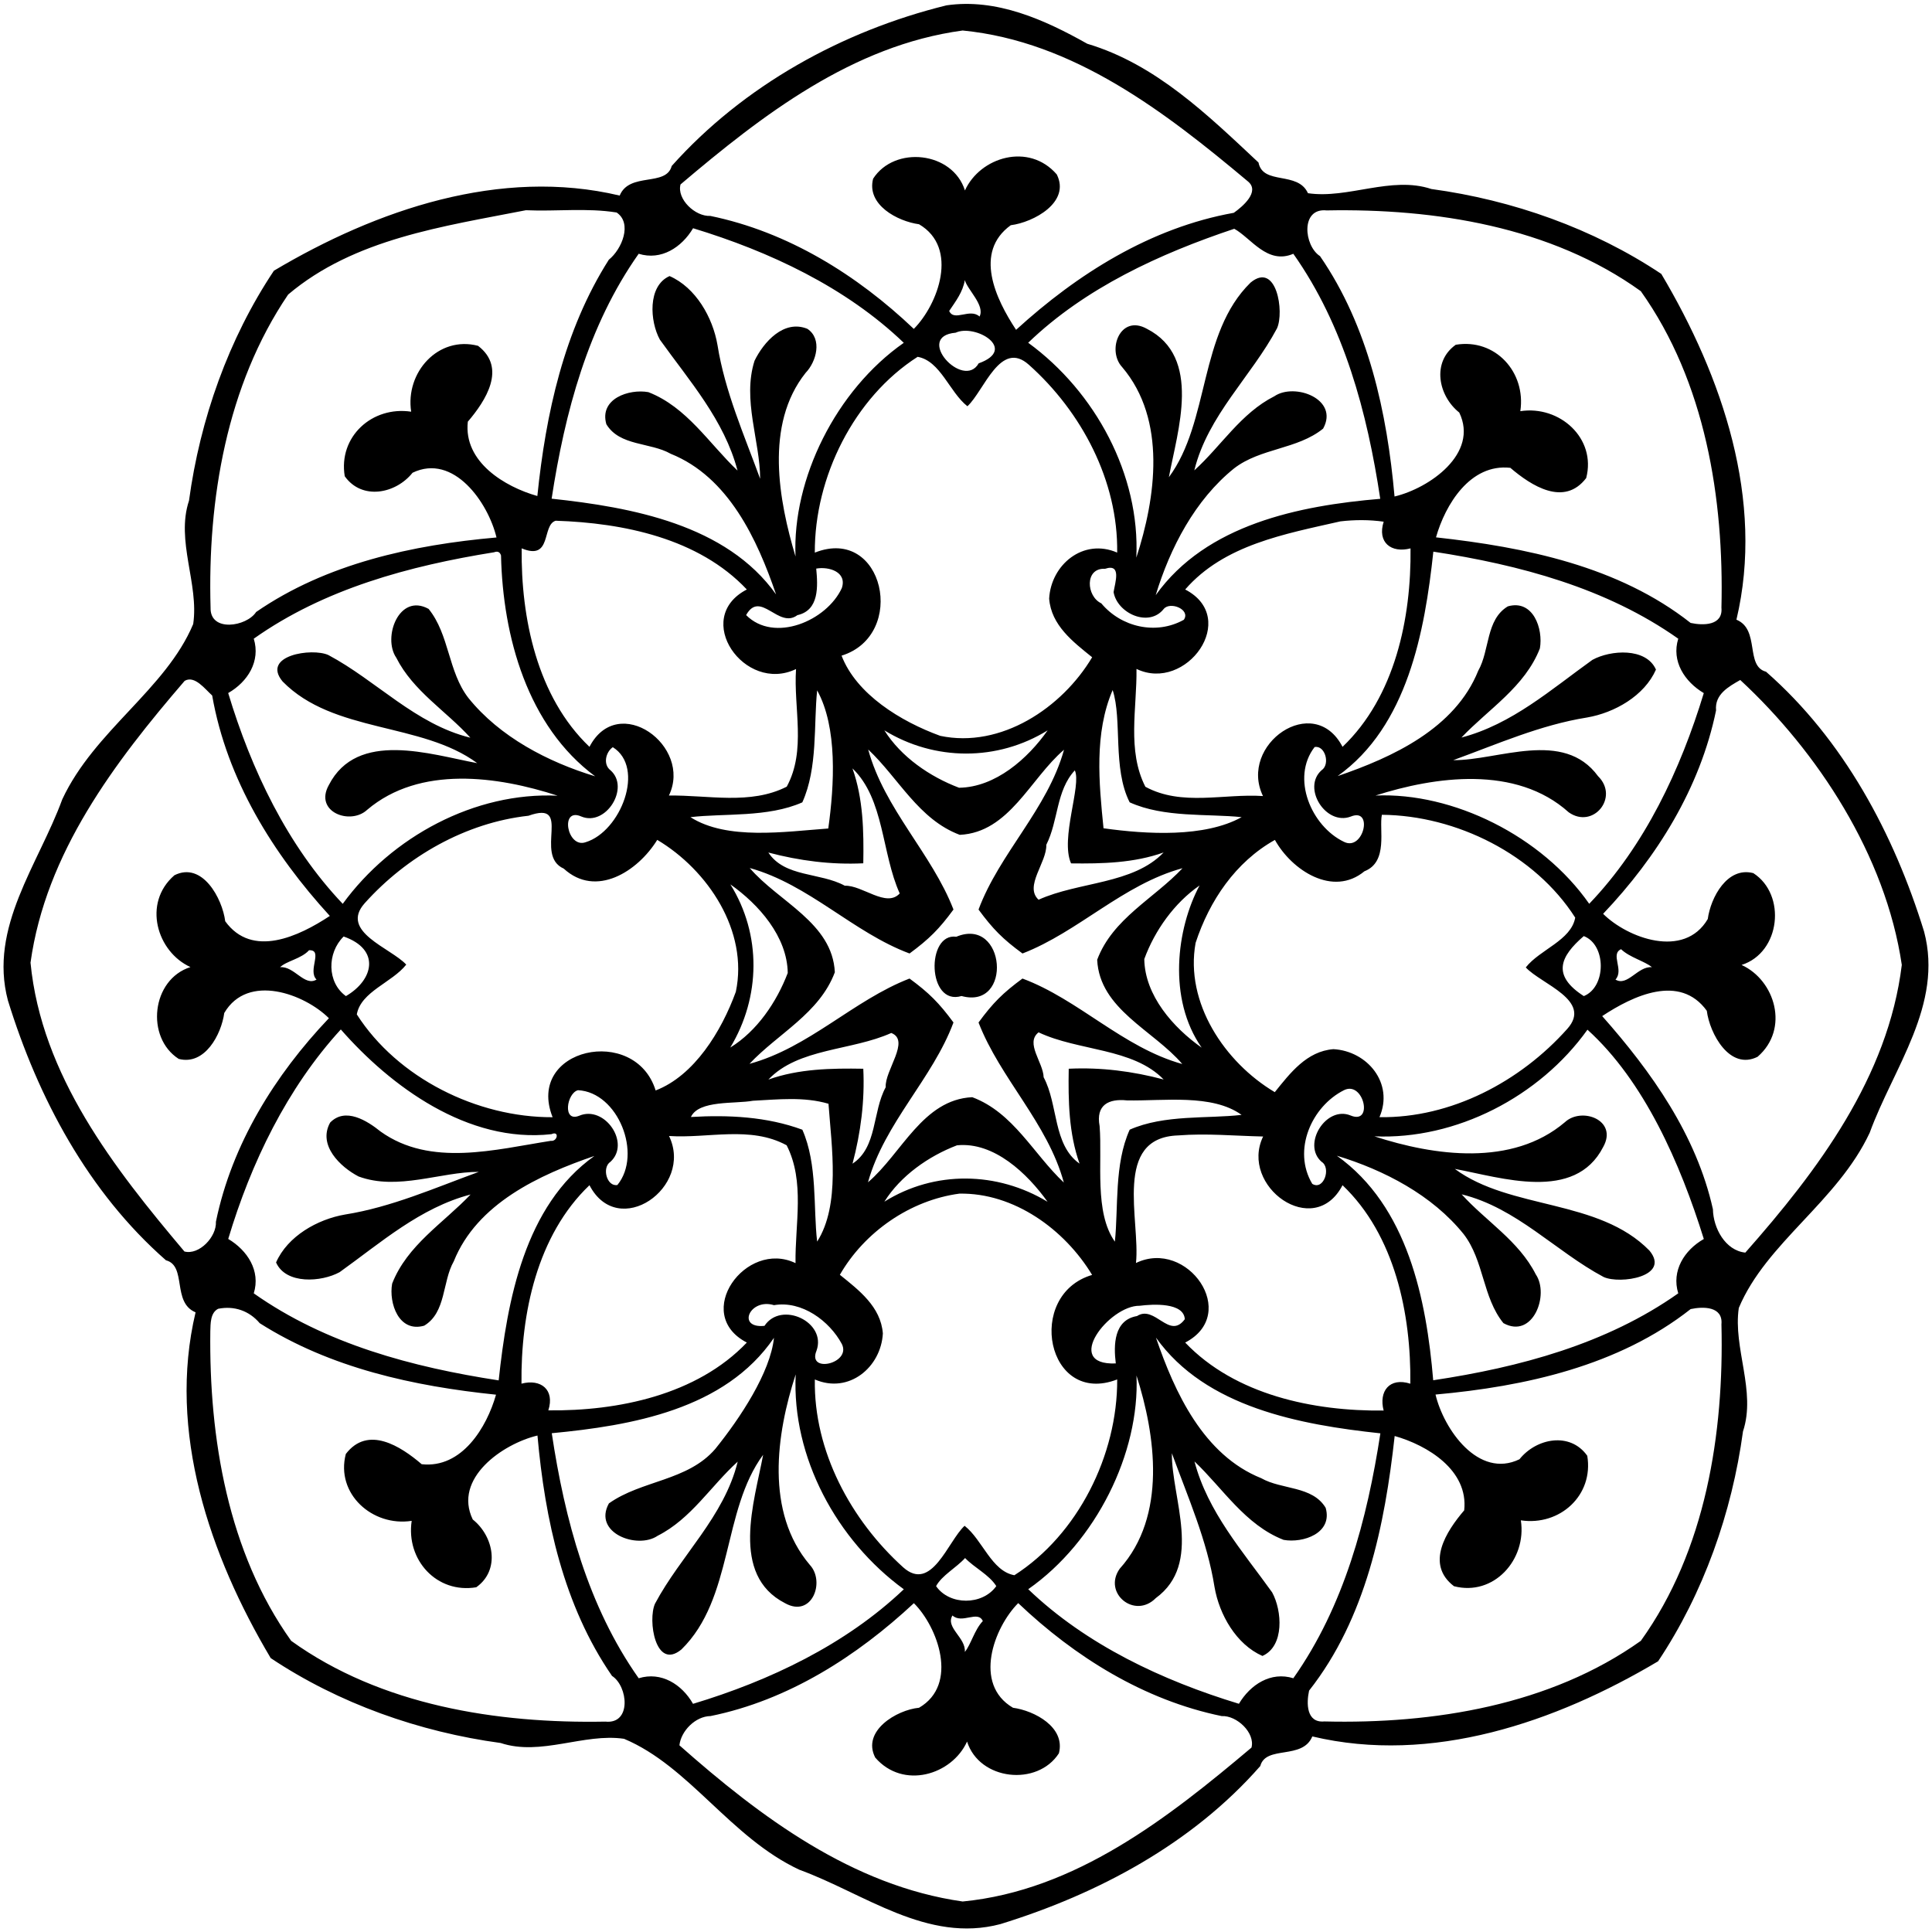 <?xml version="1.0" encoding="UTF-8" standalone="no"?>
<svg id="svg2" xmlns:rdf="http://www.w3.org/1999/02/22-rdf-syntax-ns#" xmlns="http://www.w3.org/2000/svg" height="603pt" width="603pt" version="1.1" xmlns:cc="http://creativecommons.org/ns#" xmlns:dc="http://purl.org/dc/elements/1.1/" viewBox="0 0 603 603">
<path id="path6" d="m298.47 292.37c15.43-6.44 17.72 22.89 1.63 18.5-10.72 3.22-11.1-19.81-1.63-18.5zm-3.07-290.7c15.65-2.28 30.66 4.51 43.96 11.99 21.36 6.37 37.59 22.23 53.43 37.06 1.41 7.19 12.26 2.55 15.44 9.58 12.51 1.85 25.96-5.48 38.51-1.31 25.4 3.45 50.53 12.33 71.77 26.5 19.04 32.03 32.3 70.69 23.45 107.92 7.43 3.06 2.66 14.5 9.24 16.24 24.27 21.27 39.92 50.63 49.33 81.1 6.07 22.85-9.59 42.52-16.97 62.78-10.03 21.48-32.32 34.32-40.86 54.7-1.85 12.51 5.48 25.96 1.31 38.51-3.45 25.4-12.33 50.53-26.5 71.77-32.03 19.04-70.69 32.3-107.92 23.45-3.07 7.43-14.5 2.66-16.24 9.24-21.27 24.27-50.63 39.92-81.1 49.33-22.85 6.07-42.52-9.59-62.78-16.97-21.48-10.03-34.32-32.32-54.7-40.86-12.52-1.85-25.96 5.48-38.51 1.31-25.4-3.45-50.53-12.33-71.77-26.5-19.04-32.03-32.3-70.69-23.45-107.92-7.44-3.07-2.66-14.5-9.24-16.24-24.27-21.27-39.92-50.63-49.33-81.1-6.07-22.85 9.59-42.52 16.97-62.78 10.03-21.48 32.32-34.32 40.86-54.7 1.85-12.52-5.48-25.96-1.31-38.51 3.45-25.4 12.33-50.53 26.5-71.77 32.03-19.04 70.69-32.3 107.92-23.45 3.06-7.44 14.5-2.66 16.24-9.24 22.42-25.1 53.3-42.15 85.75-50.13m5.06 7.85c-34.35 4.64-62.48 26.34-88.06 48.04-1.21 4.56 4.54 10.07 9.3 9.83 24.21 4.98 45.8 18.42 63.51 35.26 7.54-7.58 14.19-25.29 1.63-32.66-6.7-0.91-16.46-6.07-14.33-14.22 6.7-10.41 24.8-8.51 28.66 3.67 4.73-10.43 19.95-15.07 28.66-5 4.37 8.71-7.28 14.96-14.36 15.85-11.63 8.41-4.73 22.99 1.66 32.65 19.14-17.46 41.99-31.87 67.95-36.52 2.67-1.88 8.31-6.61 4.41-9.8-25.75-21.59-54.39-43.71-89.03-47.1m-136.31 56.09c-25.71 5.05-53.58 8.85-74.22 26.32-19.23 28.35-25.17 64.05-24.21 97.74-0.2 7.72 11.22 5.95 14.22 1.34 21.95-15.13 48.81-20.94 75.02-23.26-2.59-10.88-13.4-26.38-26.2-20.2-5.25 6.59-15.81 8.65-21.16 1.09-2.06-12.33 8.55-21.98 20.73-20.15-1.89-12.24 8.44-23.8 20.87-20.56 9.04 6.9 2.38 17.16-3.19 23.68-1.39 12.57 11.55 20.33 21.7 23.2 2.64-25.69 8.29-51.67 22.31-73.75 4.12-3.31 7.39-11.4 2.43-14.74-9.28-1.5-18.9-0.28-28.3-0.71m249.91 0.06c-8.23-0.87-7.1 11.04-2.07 14.27 15.13 21.95 20.93 48.81 23.26 75.02 10.88-2.59 26.38-13.4 20.2-26.2-6.59-5.25-8.65-15.81-1.09-21.16 12.32-2.06 21.98 8.55 20.15 20.73 12.24-1.89 23.8 8.44 20.56 20.87-6.9 9.04-17.16 2.38-23.68-3.19-12.57-1.39-20.33 11.55-23.2 21.7 27.83 3.07 56.98 8.99 79.47 26.71 3.93 0.85 10.13 0.88 9.62-4.76 0.83-34.05-5.04-70.51-25.16-98.78-28-20.16-64.25-25.86-98.06-25.21m-197.74 5.56c-3.55 5.97-9.94 10.16-16.98 7.97-15.85 22.45-23.04 49.54-27.17 76.44 25 2.68 54.53 8.09 70.05 29.88-5.86-17.13-14.83-36.65-32.88-43.89-6.4-3.64-15.93-2.34-20.09-9.23-2.28-7.96 7.07-11.1 13.12-10.01 12.01 4.67 18.91 16.02 27.82 24.48-4.12-15.74-15.04-28.02-24.24-40.87-3.12-5.67-3.9-16.77 3.03-19.84 8.17 3.58 13.48 12.89 14.96 21.54 2.31 14.51 8.33 28.06 13.31 41.73-0.02-11.75-5.62-24.69-1.75-36.84 2.84-5.83 9.14-12.95 16.48-9.97 4.75 3.14 2.84 10.26-0.54 13.75-12.87 16.17-8.33 39.99-3.15 57.32-1.04-24.18 12.59-51.86 33.79-66.7-18.1-17.36-41.91-28.51-65.76-35.76m168.91 0.17c-23.26 7.78-46.54 18.45-64.32 35.57 20.97 15.29 34.97 41.25 33.75 67.07 6.09-18.67 9.54-43.01-4.4-59.44-4.91-5.25-0.67-16.66 7.72-11.97 17.27 8.84 9.54 31.76 6.84 46.31 12.84-17.36 9.26-44.84 25.49-60.74 8.13-6.74 10.59 9.18 8.25 14.29-8 15.01-21.59 27.15-25.8 44.31 8.37-7.56 14.52-17.85 24.98-23.13 6.33-4.33 20.3 0.88 15.22 10.1-8.05 6.52-19.53 6.04-27.77 12.4-12.18 9.79-20.01 24.83-24.48 39.58 15.8-22.13 44.84-27.94 70.08-30.07-4.05-26.91-11.28-54.04-27.13-76.48-8.14 3.5-13.2-4.94-18.43-7.8m-84.1 16.01c-0.59 3.7-2.85 6.62-4.88 9.64 1.56 3.46 6.44-1 9.48 1.74 1.76-3.48-3.78-8.35-4.6-11.38m-2.86 16.42c-13.07 1.12 2.4 18 7.18 9.57 12.36-4.44-1.03-12.42-7.18-9.57m-11.87 7.53c-19.86 12.71-32.2 37.55-32.09 61.11 21.55-8.53 29 25.77 8.35 32.16 4.63 12.05 18.46 20.54 30.8 25.03 18.92 3.99 38-8.71 47.41-24.53-5.96-4.81-12.77-9.97-13.42-18.3 0.57-10.56 10.61-18.97 21.23-14.37 0.33-22.37-11.11-43.95-27.56-58.62-8.9-7.98-13.96 8.13-19.18 12.95-5.61-4.41-8.41-14.15-15.54-15.43m-112.97 51.16c-4.43 1.33-1.03 12.62-10.61 8.62-0.26 21.72 4.8 46.36 21.16 61.95 8.93-17.2 32.26-0.29 24.79 15.2 12.2-0.18 25.43 3.01 36.78-2.77 6.17-11.37 2.08-24.48 2.9-36.71-16.06 7.75-32.6-15.88-15.36-24.83-15.05-15.99-38.59-20.78-59.66-21.46m244.92 0.2c-17.24 3.93-36.27 7.26-48.44 21.26 17.19 8.93 0.29 32.26-15.2 24.79 0.17 12.2-3.01 25.43 2.77 36.78 11.37 6.17 24.48 2.08 36.71 2.9-7.75-16.06 15.88-32.6 24.83-15.36 16.39-15.63 21.47-40.17 21.22-61.94-6.03 1.57-10.45-1.86-8.38-8.33-4.46-0.64-9.06-0.62-13.51-0.1m-264.14 9.64c-26.4 4.24-52.98 11.38-75.01 26.98 2.17 7.03-1.89 13.48-7.98 16.96 7.2 23.9 18.46 47.6 35.75 65.79 15.29-20.97 41.25-34.97 67.07-33.75-18.67-6.09-43.01-9.54-59.44 4.4-5.25 4.91-16.66 0.67-11.97-7.72 8.84-17.27 31.76-9.54 46.31-6.84-17.36-12.84-44.84-9.26-60.74-25.49-6.74-8.13 9.18-10.59 14.29-8.25 15.01 7.99 27.15 21.59 44.31 25.8-7.56-8.37-17.85-14.52-23.13-24.98-4.33-6.33 0.88-20.3 10.1-15.22 6.52 8.05 6.04 19.53 12.4 27.77 9.79 12.18 24.83 20.01 39.58 24.48-21.14-15.66-28.81-43.63-29.38-68.93-0.34-1.09-1.06-1.42-2.16-1m293.15-0.19c-2.68 25-8.09 54.53-29.88 70.05 17.13-5.86 36.65-14.83 43.89-32.88 3.64-6.4 2.33-15.93 9.23-20.09 7.95-2.28 11.1 7.07 10.01 13.12-4.67 12.01-16.02 18.91-24.48 27.82 15.74-4.12 28.02-15.04 40.87-24.24 5.67-3.12 16.77-3.9 19.84 3.03-3.59 8.17-12.89 13.48-21.54 14.96-14.51 2.31-28.06 8.33-41.73 13.31 14.03 0.13 34.4-9.77 45.21 5.01 6.68 6.58-1.56 16.62-9.16 11.27-16.47-14.82-41.79-11.16-60.31-5.24 24.18-1.04 51.86 12.59 66.7 33.79 17.36-18.1 28.51-41.91 35.76-65.76-5.97-3.55-10.16-9.94-7.97-16.98-22.45-15.85-49.54-23.04-76.44-27.17m-192.61 5.29c0.51 5.46 0.99 13.01-5.88 14.53-5.88 4.42-11.54-8.01-16-0.02 8.74 8.79 25.15 1.82 29.87-8.43 1.7-5.08-4.09-6.79-7.99-6.08m90.15 0.06c-6.44-0.35-5.86 8.61-1.18 10.78 6.2 7.44 17.09 9.98 25.77 5.13 2.2-3.21-4.31-5.84-6.3-3.35-4.64 5.83-14.49 1.35-15.63-5.28 0.46-2.97 2.59-9.04-2.66-7.28m-287.27 34.98c-21.86 25.41-43.36 53.71-48.11 87.96 3.42 35.18 26.05 64.08 48.04 90.14 4.56 1.2 10.07-4.54 9.83-9.3 4.98-24.21 18.42-45.8 35.26-63.51-7.58-7.54-25.29-14.19-32.66-1.63-0.91 6.7-6.07 16.46-14.22 14.33-10.41-6.7-8.51-24.8 3.67-28.66-10.43-4.73-15.07-19.95-5-28.66 8.71-4.37 14.96 7.27 15.85 14.36 8.41 11.63 22.99 4.72 32.65-1.66-17.69-19.33-32.13-42.53-36.72-68.8-2.17-1.92-5.45-6.4-8.59-4.57m485.52-0.27c-3.63 2.07-8.03 4.48-7.55 9.49-4.97 24.2-18.42 45.78-35.25 63.49 7.57 7.54 25.29 14.19 32.66 1.63 0.91-6.7 6.07-16.46 14.22-14.33 10.4 6.7 8.51 24.8-3.67 28.66 10.43 4.73 15.07 19.95 5 28.66-8.71 4.37-14.96-7.28-15.85-14.36-8.41-11.63-22.99-4.73-32.65 1.66 15.38 17.36 29.42 37.16 34.56 60.29 0.1 5.86 3.86 12.88 10.11 13.53 22.6-25.57 44.57-54.81 48.84-89.8-5.07-34.29-26.31-66.58-50.42-88.92m-288.11 3.24c-1.12 10.57 0.25 24.18-4.63 34.95-10.82 4.78-24.41 3.37-34.92 4.62 11.45 7.29 29.5 4.52 43.02 3.54 1.9-13.57 2.92-31.54-3.47-43.11m92.23-0.1c-5.79 13.46-4.28 28.98-2.85 43.14 13.57 1.9 31.54 2.92 43.11-3.47-10.57-1.12-24.18 0.25-34.95-4.63-5.4-10.62-2.27-25.76-5.31-35.04m-71.25 12.58c5.24 8.32 14.21 14.47 23.31 17.91 11.36-0.16 21.41-9.04 27.65-17.91-15.67 9.69-35.27 9.62-50.96 0m-84.76 5.25c-2.21 1.54-3.12 5.36-0.72 7.21 6.16 5.39-1.41 17.63-9.1 14.43-6.8-3.03-4.44 10.03 1.32 8.03 11.01-3.34 18.72-23.3 8.5-29.67m219.04-0.04c-7.47 9.66-1.01 24.72 9.16 29.58 6.12 3.08 9.32-10.88 2.09-7.87-7.76 2.89-15.24-8.98-9.09-14.46 2.81-1.85 1.11-7.89-2.16-7.25m-139.33 0.76c5.05 18.58 19.86 32.47 26.62 49.95-4.48 6.11-7.61 9.22-13.71 13.72-17.58-6.54-31.32-21.52-49.88-26.68 8.97 10.53 25.82 17.09 26.56 32.54-4.81 12.85-17.72 19.09-26.64 28.58 18.58-5.05 32.47-19.86 49.95-26.62 6.11 4.48 9.22 7.61 13.72 13.71-6.54 17.58-21.52 31.32-26.68 49.88 10.53-8.97 17.09-25.82 32.54-26.56 12.85 4.81 19.09 17.72 28.58 26.64-5.05-18.58-19.86-32.47-26.62-49.95 4.48-6.12 7.61-9.23 13.71-13.72 17.58 6.54 31.32 21.52 49.88 26.68-8.97-10.53-25.82-17.09-26.56-32.54 4.81-12.85 17.72-19.09 26.64-28.58-18.58 5.05-32.47 19.86-49.95 26.62-6.12-4.48-9.23-7.61-13.72-13.71 6.54-17.58 21.52-31.32 26.68-49.88-10.53 8.97-17.09 25.82-32.54 26.56-12.85-4.81-19.09-17.72-28.58-26.64m-4.91 5.9c3.38 9.49 3.55 19.66 3.38 29.62-10 0.49-19.95-0.79-29.63-3.36 5.11 7.78 16.16 6.16 23.86 10.36 5.52-0.2 12.94 6.98 17.14 2.41-5.69-12.6-4.78-29.47-14.75-39.03m69.4 0.62c-5.89 6.36-5.08 15.65-8.9 23.23 0.2 5.52-6.98 12.94-2.41 17.14 12.6-5.69 29.47-4.78 39.03-14.75-9.26 3.3-19.17 3.53-28.89 3.41-3.46-7.73 3.35-24.43 1.17-29.03m-170.52 14.16c-19.59 2.15-38.03 12.71-51.1 27.28-7.98 8.9 8.13 13.96 12.95 19.18-4.41 5.61-14.15 8.4-15.43 15.54 12.71 19.86 37.55 32.2 61.11 32.09-8.53-21.55 25.77-29 32.16-8.35 12.05-4.63 20.54-18.46 25.03-30.8 3.99-18.92-8.71-38-24.53-47.41-6.08 9.86-19.14 18.2-29.18 8.97-9.49-4.21 3.01-21.52-11.01-16.5m266.36-0.3c-0.96 4.45 2.1 14.69-5.45 17.63-9.82 8.11-22.67-0.3-27.94-9.79-12.31 6.9-20.44 18.99-24.75 32.13-3.4 18.68 9.1 37.32 24.71 46.6 4.81-5.96 9.96-12.77 18.3-13.42 10.56 0.57 18.97 10.61 14.37 21.23 22.37 0.33 43.95-11.11 58.62-27.56 7.98-8.9-8.13-13.96-12.95-19.18 4.4-5.61 14.15-8.41 15.43-15.54-12.56-19.67-37.05-31.91-60.34-32.1m-203.35 21.72c9.8 15.7 9.45 35.23-0.03 50.93 8.37-5.15 14.48-14.21 17.94-23.28-0.16-11.36-9.04-21.41-17.91-27.65m146.44 0.34c-7.86 5.46-13.97 14.01-17.25 22.97 0.16 11.36 9.04 21.41 17.91 27.65-10.68-15.3-7.85-37.14-0.66-50.62m-267.14 15.93c-5.22 5.12-5.22 14.34 0.71 18.6 8.65-5.02 10.88-14.57-0.71-18.6m387.06-0.13c-7.37 6.36-10.07 12.24 0.01 18.73 7.07-2.85 7.05-16.04-0.01-18.73m-397.86 4.42c-2.42 2.67-7.04 3.34-9.04 5.29 4.43-0.4 7.61 6.13 11.38 3.86-2.88-2.82 2.2-9.36-2.34-9.15m409.5-0.33c-3.46 1.56 1 6.44-1.74 9.48 3.77 2.27 6.95-4.26 11.38-3.86-2.28-1.91-6.92-3.01-9.64-5.62m-399.58 25.05c-16.8 18.35-28.04 41.67-35.14 65.38 5.97 3.55 10.16 9.94 7.97 16.98 22.45 15.85 49.54 23.04 76.44 27.17 2.68-25 8.09-54.53 29.88-70.05-17.13 5.86-36.65 14.83-43.89 32.88-3.64 6.4-2.34 15.93-9.23 20.09-7.96 2.28-11.1-7.08-10.01-13.12 4.67-12.01 16.02-18.91 24.48-27.82-15.74 4.12-28.02 15.04-40.87 24.24-5.67 3.11-16.77 3.9-19.84-3.03 3.58-8.17 12.89-13.48 21.54-14.96 14.51-2.31 28.06-8.33 41.73-13.31-11.93-0.03-25.27 5.93-37.51 1.44-5.71-2.96-12.82-9.76-8.88-16.83 4.74-4.88 11.56-0.58 15.77 2.82 15.6 11.15 35.81 5.58 53.12 2.88 2.07 0.29 2.72-3.24 0.19-2.08-26.09 2.92-50.22-14.94-65.75-32.68m389.09 0.07c-14.98 20.97-41.04 34.39-66.5 33.29 18.67 6.09 43.01 9.54 59.44-4.4 5.25-4.91 16.66-0.67 11.97 7.72-8.84 17.27-31.76 9.54-46.31 6.84 17.36 12.84 44.84 9.26 60.74 25.49 6.74 8.13-9.18 10.59-14.29 8.25-15.01-8-27.15-21.59-44.31-25.8 7.56 8.37 17.84 14.52 23.13 24.98 4.33 6.33-0.88 20.3-10.1 15.22-6.53-8.05-6.04-19.53-12.4-27.77-9.79-12.18-24.83-20.01-39.58-24.48 22.13 15.8 27.94 44.84 30.07 70.08 26.91-4.05 54.04-11.28 76.48-27.13-2.17-7.03 1.89-13.49 7.98-16.96-7.33-23.56-18.6-49.29-36.32-65.33m-217.29 1.03c-12.39 5.58-28.99 4.67-38.35 14.54 9.49-3.38 19.66-3.55 29.62-3.38 0.49 10-0.79 19.95-3.36 29.63 7.78-5.12 6.16-16.17 10.36-23.86-0.37-5.18 7.8-14.6 1.73-16.93m45.98-0.2c-4.26 3.35 1.45 9.36 1.58 14.02 4.6 8.56 2.84 21.07 11.21 26.96-3.38-9.49-3.55-19.66-3.38-29.62 10-0.49 19.95 0.78 29.63 3.36-9.6-9.91-26.55-8.81-39.04-14.72m-143.75 18.06c-3.52 0.88-4.94 10.13 0.38 7.97 7.95-3.37 16.11 8.55 9.76 14.36-2.81 1.84-1.11 7.89 2.16 7.25 7.86-9.64 0.2-28.96-12.3-29.58m239.06 0c-10.05 5.04-16.18 18.69-9.89 29.23 3.56 2.19 5.99-5 2.89-6.9-6.17-5.39 1.41-17.63 9.1-14.43 7.22 2.97 4.02-10.99-2.1-7.9m-184.47 3.29c-5.57 1.03-16.89-0.26-19.35 5.07 11.7-0.69 23.72-0.11 34.78 3.97 4.78 10.82 3.37 24.41 4.62 34.92 7.29-11.45 4.52-29.5 3.54-43.02-7.69-2.26-15.72-1.34-23.59-0.94m116.73-0.11c-5.69-0.59-9.76 1.4-8.52 8.03 0.89 11.35-1.72 26.89 4.76 36.06 1.12-10.57-0.25-24.18 4.63-34.95 10.82-4.79 24.41-3.38 34.92-4.62-9.22-6.63-24.33-4.29-35.79-4.52m-142.91 11.11c7.75 16.05-15.88 32.6-24.83 15.36-16.39 15.63-21.47 40.17-21.22 61.94 6.03-1.58 10.45 1.85 8.38 8.33 21.72 0.26 46.36-4.8 61.95-21.16-17.2-8.93-0.29-32.26 15.2-24.79-0.18-12.2 3.01-25.43-2.77-36.78-11.37-6.17-24.48-2.08-36.71-2.9m158.92-0.18c-20.53 0.64-11.77 26.53-13.18 39.82 16.05-7.75 32.6 15.88 15.36 24.83 15.63 16.39 40.17 21.47 61.94 21.22-1.58-6.03 1.85-10.45 8.33-8.38 0.26-21.72-4.8-46.36-21.16-61.95-8.93 17.19-32.26 0.29-24.79-15.2-8.83-0.19-17.68-1.04-26.5-0.34m-69.05 3.09c-8.85 3.38-17.57 9.48-22.66 17.59 15.7-9.81 35.23-9.45 50.93 0.03-6.29-8.79-16.71-18.8-28.27-17.62m0.75 15.08c-15.31 2.04-29.6 11.94-37.3 25.33 5.96 4.81 12.76 9.96 13.42 18.3-0.57 10.56-10.61 18.97-21.23 14.37-0.38 22.37 11.25 43.87 27.56 58.62 8.9 7.98 13.96-8.13 19.18-12.95 5.61 4.4 8.4 14.15 15.54 15.43 19.86-12.71 32.2-37.55 32.09-61.11-22.04 8.51-28.8-26.43-7.83-32.62-8.59-14.22-24.41-25.68-41.43-25.37m-57.86 34.81c-7.55-2.31-11.79 7.34-2.97 6.46 5.21-7.9 19.48-1.22 16.24 7.75-2.98 7.22 10.98 4.02 7.9-2.1-3.85-7.18-12.49-13.61-21.17-12.11m114.13 0.19c-9.45-0.18-24.21 18.69-7.45 18-0.72-5.76-0.62-13.56 6.62-14.79 5.6-3.6 10.08 7.56 14.92 0.98-0.31-5.27-9.94-4.72-14.09-4.19m-287.61 0.94c-2.46 1.25-2.37 4.62-2.45 7.03-0.42 33.34 5.5 68.97 25.24 96.61 28 20.16 64.25 25.85 98.06 25.21 8.23 0.87 7.09-11.04 2.07-14.27-15.13-21.95-20.94-48.81-23.26-75.02-10.88 2.59-26.38 13.4-20.2 26.2 6.59 5.25 8.65 15.81 1.09 21.16-12.33 2.06-21.98-8.55-20.15-20.73-12.24 1.89-23.8-8.44-20.56-20.87 6.9-9.04 17.16-2.39 23.68 3.19 12.57 1.39 20.33-11.55 23.2-21.7-25.69-2.65-51.67-8.29-73.75-22.31-3.3-3.89-7.96-5.5-12.97-4.5m459.57 0.1c-22.49 17.71-51.62 24.15-79.62 26.67 2.59 10.88 13.4 26.38 26.2 20.2 5.25-6.59 15.81-8.65 21.16-1.09 2.06 12.32-8.55 21.98-20.73 20.15 1.89 12.24-8.44 23.8-20.87 20.56-9.04-6.9-2.39-17.16 3.19-23.68 1.39-12.57-11.55-20.33-21.7-23.2-3.07 27.83-8.99 56.98-26.71 79.47-0.86 3.93-0.88 10.13 4.76 9.62 34.05 0.83 70.51-5.04 98.78-25.16 20.27-28.21 25.99-64.74 25.16-98.78 0.52-5.65-5.69-5.61-9.62-4.76m-286.1 8.97c-15.32 22.42-44.54 27.4-69.35 29.77 4.05 26.91 11.28 54.04 27.13 76.48 7.03-2.17 13.48 1.89 16.96 7.98 23.9-7.2 47.6-18.46 65.79-35.75-20.97-15.29-34.97-41.25-33.75-67.07-6.09 18.67-9.54 43.01 4.4 59.44 4.91 5.25 0.67 16.66-7.72 11.97-17.27-8.84-9.54-31.76-6.84-46.31-12.84 17.36-9.26 44.84-25.49 60.74-8.13 6.74-10.59-9.18-8.25-14.29 7.99-15.01 21.59-27.15 25.8-44.31-8.37 7.56-14.52 17.84-24.98 23.13-6.33 4.33-20.3-0.88-15.22-10.1 10.2-7.26 24.55-6.96 33.2-17 7.81-9.67 17.19-23.87 18.32-34.68m119.22-0.07c5.86 17.13 14.83 36.65 32.88 43.89 6.4 3.64 15.93 2.33 20.09 9.23 2.28 7.95-7.08 11.1-13.12 10.01-12.01-4.67-18.91-16.02-27.82-24.48 4.12 15.74 15.04 28.02 24.24 40.87 3.11 5.67 3.9 16.77-3.03 19.84-8.17-3.59-13.48-12.89-14.96-21.54-2.31-14.51-8.33-28.06-13.31-41.73-0.13 14.03 9.77 34.4-5.01 45.21-6.59 6.68-16.63-1.56-11.27-9.16 14.82-16.47 11.16-41.79 5.24-60.31 1.04 24.18-12.59 51.86-33.79 66.7 18.1 17.36 41.91 28.51 65.76 35.76 3.55-5.97 9.94-10.16 16.98-7.97 15.85-22.45 23.04-49.54 27.17-76.44-25-2.68-54.53-8.09-70.05-29.88m-59.57 68.8c-2.81 3.09-7.22 5.39-9.05 8.77 4.2 6.07 14.48 6.05 18.79-0.01-2.27-3.59-6.76-5.67-9.74-8.76m-15.98 14.09c-17.83 16.61-39.24 30.31-63.46 35.23-4.75 0.07-9.23 4.67-9.72 9.13 25.26 22.35 53.99 43.86 88.41 48.75 35.18-3.42 64.08-26.05 90.14-48.04 1.2-4.56-4.54-10.07-9.3-9.83-24.21-4.98-45.8-18.42-63.51-35.26-7.54 7.57-14.19 25.29-1.63 32.66 6.7 0.91 16.46 6.07 14.33 14.22-6.7 10.4-24.8 8.51-28.66-3.67-4.73 10.43-19.95 15.07-28.66 5-4.28-8.28 6.65-14.88 13.67-15.55 12.49-7.26 5.82-25.27-1.61-32.64m12.04 3.84c-2.28 3.77 4.26 6.95 3.86 11.38 1.9-2.28 3.01-6.92 5.62-9.64-1.56-3.46-6.45 1-9.48-1.74z"/>
</svg>
